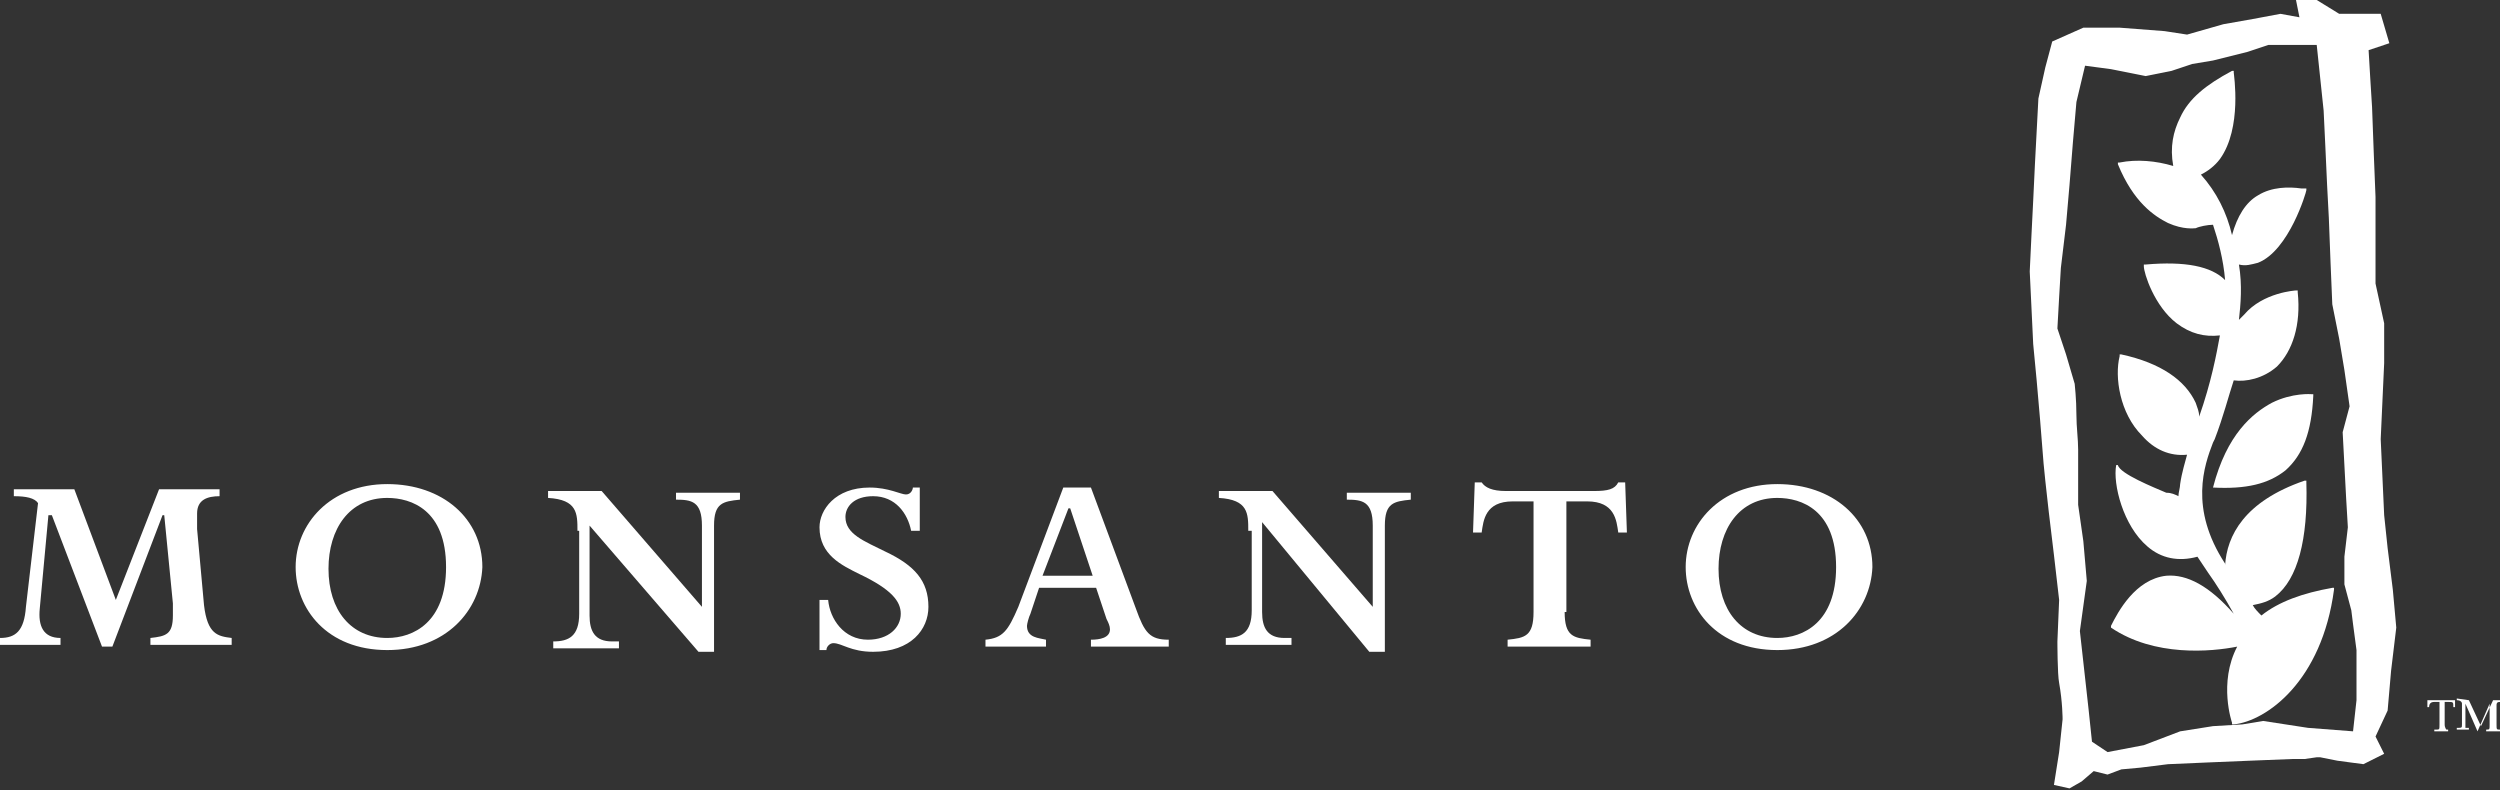 <?xml version="1.0" encoding="utf-8"?>
<!-- Generator: Adobe Illustrator 24.2.3, SVG Export Plug-In . SVG Version: 6.00 Build 0)  -->
<svg version="1.0" id="Layer_1" xmlns="http://www.w3.org/2000/svg" xmlns:xlink="http://www.w3.org/1999/xlink" x="0px" y="0px"
	 viewBox="0 0 144.6 45.7" style="enable-background:new 0 0 144.6 45.7;" xml:space="preserve">
<rect x="0" y="0" width="144.6" height="45.7" fill="#333333" stroke="none"/>
<style type="text/css">
	.st0{fill-rule:evenodd;clip-rule:evenodd;fill:#FFFFFF;}
</style>
<path class="st0" d="M9.5,29.8H9.4l-2.9,7.6H5.9l-2.9-7.6H2.8l-0.5,5.4c-0.1,1,0.2,1.7,1.2,1.7v0.4H0v-0.4c0.9,0,1.4-0.4,1.5-1.8
	l0.7-6c-0.2-0.3-0.7-0.4-1.4-0.4v-0.4h3.5l2.4,6.4l2.5-6.4h3.5v0.4c-0.7,0-1.3,0.2-1.3,1c0,0.1,0,0.8,0,0.9l0.4,4.4
	c0.2,1.7,0.8,1.8,1.6,1.9v0.4H8.7v-0.4c0.9-0.1,1.3-0.2,1.3-1.3l0-0.7L9.5,29.8L9.5,29.8z"/>
<path class="st0" d="M33.4,30.7c0-1,0-1.8-1.7-1.9v-0.4h3.1l5.8,6.7v-4.7c0-1.4-0.6-1.5-1.5-1.5v-0.4h3.7v0.4
	c-1,0.1-1.5,0.2-1.5,1.5v7.3h-0.9l-6.3-7.3v5.2c0,0.9,0.3,1.5,1.3,1.5h0.4v0.4h-3.8v-0.4c0.9,0,1.5-0.3,1.5-1.6V30.7L33.4,30.7z"/>
<path class="st0" d="M72.2,30.7c0-1,0-1.8-1.7-1.9v-0.4h3.1l5.8,6.7v-4.7c0-1.4-0.6-1.5-1.5-1.5v-0.4h3.7v0.4
	c-1,0.1-1.5,0.2-1.5,1.5v7.3h-0.9L73,30.2v5.2c0,0.9,0.3,1.5,1.3,1.5h0.4v0.4h-3.8v-0.4c0.9,0,1.5-0.3,1.5-1.6V30.7L72.2,30.7z"/>
<path class="st0" d="M22.4,37.6c-3.5,0-5.3-2.4-5.3-4.8c0-2.5,2-4.8,5.3-4.8c3.2,0,5.5,2,5.5,4.8C27.8,35.3,25.8,37.6,22.4,37.6
	L22.4,37.6z M22.4,28.8c-2.2,0-3.4,1.8-3.4,4.1c0,2.4,1.3,4,3.4,4c1.5,0,3.4-0.9,3.4-4.1C25.8,29.5,23.8,28.8,22.4,28.8L22.4,28.8z"
	/>
<path class="st0" d="M102.8,37.6c-3.5,0-5.3-2.4-5.3-4.8c0-2.5,2-4.8,5.3-4.8c3.2,0,5.5,2,5.5,4.8C108.2,35.3,106.2,37.6,102.8,37.6
	L102.8,37.6z M102.8,28.8c-2.2,0-3.4,1.8-3.4,4.1c0,2.4,1.3,4,3.4,4c1.5,0,3.4-0.9,3.4-4.1C106.2,29.5,104.2,28.8,102.8,28.8
	L102.8,28.8z"/>
<path class="st0" d="M90.5,35.4c0,1.4,0.5,1.5,1.5,1.6v0.4h-4.8v-0.4c1-0.1,1.5-0.2,1.5-1.6v-6.4h-1.2c-1.6,0-1.7,1.1-1.8,1.8h-0.5
	l0.1-2.9h0.4c0.2,0.3,0.6,0.5,1.4,0.5h5.1c0.8,0,1.2-0.1,1.4-0.5h0.4l0.1,2.9h-0.5c-0.1-0.7-0.2-1.8-1.8-1.8h-1.2V35.4L90.5,35.4z"
	/>
<path class="st0" d="M59.6,35.5c-0.1,0.2-0.2,0.6-0.2,0.7c0,0.7,0.7,0.7,1.1,0.8v0.4h-3.5v-0.4c1-0.1,1.3-0.5,1.9-1.9l2.6-6.9h1.6
	l2.6,7c0.5,1.4,0.8,1.8,1.9,1.8v0.4h-4.5v-0.4c0.5,0,1.1-0.1,1.1-0.6c0-0.2-0.1-0.4-0.2-0.6L63.4,34h-3.3L59.6,35.5L59.6,35.5z
	 M63.2,33.3l-1.3-3.9h-0.1l-1.5,3.9H63.2L63.2,33.3z"/>
<path class="st0" d="M53.2,30.7h-0.5c-0.2-1-0.9-2-2.2-2c-1.1,0-1.6,0.6-1.6,1.2c0,1,1.1,1.4,2.3,2c1.7,0.8,2.5,1.7,2.5,3.2
	c0,1.3-1,2.6-3.2,2.6c-1.3,0-1.8-0.5-2.3-0.5c-0.2,0-0.4,0.2-0.4,0.4h-0.4v-2.9h0.5c0.1,1.1,0.9,2.3,2.3,2.3c1.2,0,1.9-0.7,1.9-1.5
	c0-0.7-0.5-1.4-2.4-2.3c-1-0.5-2.3-1.1-2.3-2.7c0-1,0.9-2.3,2.9-2.3c1.1,0,1.8,0.4,2.1,0.4c0.3,0,0.4-0.3,0.4-0.4h0.4V30.7
	L53.2,30.7z"/>
<path class="st0" d="M140.8,42.3h0.8h0v0v-0.1v0h0h0c-0.1,0-0.1,0-0.1,0c0,0-0.1-0.1-0.1-0.3v-1.3l0,0h0.2c0.3,0,0.3,0,0.3,0.3l0,0
	h0h0.1h0v0v-0.4v0h0h-1.6h0v0v0.4v0h0h0.1h0l0,0c0-0.2,0.1-0.3,0.3-0.3h0.3l0,0v1.3c0,0.3,0,0.3-0.2,0.3h-0.1h0v0L140.8,42.3
	L140.8,42.3L140.8,42.3L140.8,42.3z"/>
<path class="st0" d="M142.1,40.4L142.1,40.4L142.1,40.4l0,0.1c0.2,0,0.3,0.1,0.3,0.2v1.2c0,0.2,0,0.2-0.3,0.2h0v0v0.1v0h0h0.7h0v0
	v-0.1v0h0c-0.1,0-0.2,0-0.2,0c0,0,0-0.1,0-0.2v-1.2l0,0h0l0,0l0.7,1.6l0,0h0h0h0l0,0l0.7-1.6l0,0h0l0,0v1.2c0,0.3,0,0.3-0.2,0.3h0v0
	v0.1v0h0h0.8h0v0v-0.1v0l0,0c-0.2,0-0.2,0-0.2-0.3v-1.1c0-0.1,0-0.2,0.2-0.2c0,0,0.1,0,0.1,0h0v0v-0.1v0h0h-0.5h0l0,0l-0.7,1.5h0
	l-0.7-1.5l0,0h0L142.1,40.4L142.1,40.4L142.1,40.4L142.1,40.4z"/>
<path class="st0" d="M137.9,43.6l-1.2,0.6l-1.5-0.2l-1-0.2l-0.2,0l-0.7,0.1l-0.7,0l-2.5,0.1l-2.4,0.1l-2.3,0.1l-1.6,0.2l-1.1,0.1
	l-0.8,0.3l-0.8-0.2l-0.7,0.6l-0.7,0.4l-0.9-0.2l0.3-1.9l0.2-1.9c0,0,0-1-0.2-2.1c-0.1-0.5-0.1-2.4-0.1-2.4l0.1-2.4l-0.3-2.6
	l-0.3-2.5l-0.2-1.8l-0.1-1l-0.2-2.5l-0.2-2.3l-0.2-2.1l-0.1-2.1l-0.1-2.1l0.1-2.1l0.1-2l0.1-2.1l0.1-1.9l0.1-1.9l0.4-1.8l0.4-1.5
	l1.8-0.8h2.1l2.6,0.2l1.3,0.2l2.1-0.6l1.7-0.3l1.6-0.3L133,1l-0.2-1h1.2l1.3,0.8l2.4,0l0.5,1.7l-1.2,0.4l0.1,1.7l0.1,1.6l0.1,2.7
	l0.1,2.5v2.6v2.4l0.5,2.3l0,2.3l-0.1,2.2l-0.1,2.2l0.1,2.2l0.1,2.2l0.2,1.9l0.3,2.4l0.2,2.2l-0.3,2.5l-0.2,2.3l-0.7,1.5L137.9,43.6
	L137.9,43.6z M136.3,40.5v-2.9l-0.2-1.5l-0.1-0.8l-0.4-1.5l0-1.6l0.2-1.7l-0.1-1.7l-0.1-1.9l-0.1-1.9l0.4-1.5l-0.3-2.1l-0.3-1.8
	l-0.4-2l-0.1-2.4l-0.1-2.6l-0.1-1.9l-0.1-2.2l-0.1-2.1l-0.2-1.9l-0.2-1.9h-1.6h-1.2l-1.2,0.4L128,3.5l-1.2,0.2l-1.2,0.4l-1.5,0.3
	l-2-0.4l-1.5-0.2l-0.5,2.1l-0.2,2.3l-0.2,2.5l-0.2,2.3l-0.3,2.5l-0.1,1.7l-0.1,1.8l0.5,1.5l0.5,1.7c0,0,0.1,0.9,0.1,1.8
	c0,0.7,0.1,1.4,0.1,2c0,0.5,0,1.1,0,1.6c0,0.9,0,1.6,0,1.6l0.3,2.1l0.2,2.3l-0.4,2.9l0.3,2.7l0.2,1.8l0.2,1.9l0.9,0.6l2.1-0.4
	l2.1-0.8L128,42l1.7-0.1l1.2-0.2l2.6,0.4l2.6,0.2L136.3,40.5L136.3,40.5z"/>
<path class="st0" d="M127.3,10.1c0.4-0.2,0.8-0.5,1.1-0.9c1.3-1.8,0.8-4.9,0.8-5l0-0.1l-0.1,0c-1.5,0.8-2.5,1.6-3,2.7
	c-0.4,0.8-0.6,1.7-0.4,2.8c-1-0.3-2.1-0.4-3.1-0.2l-0.1,0l0,0.1c0.9,2.2,2.1,3,2.9,3.4c0.9,0.4,1.5,0.3,1.6,0.3l0,0l0,0
	c0.2-0.1,0.7-0.2,1-0.2c0.3,0.9,0.6,2,0.7,3.2c-0.8-0.8-2.3-1.1-4.6-0.9l-0.1,0l0,0.1c0,0.4,0.6,2.3,1.9,3.3
	c0.8,0.6,1.6,0.8,2.5,0.7c-0.2,1.1-0.5,2.7-1.2,4.7c0-0.3-0.1-0.5-0.2-0.8c-0.6-1.3-2-2.3-4.3-2.8l-0.1,0l0,0.1
	c-0.3,1.2,0,3.3,1.3,4.6c0.7,0.8,1.6,1.2,2.6,1.1c-0.1,0.4-0.3,1-0.4,1.7c0,0.2-0.1,0.5-0.1,0.7c-0.2-0.1-0.4-0.2-0.7-0.2l0,0
	c-0.7-0.3-2.7-1.1-2.8-1.6l-0.1,0c-0.2,1.1,0.4,3.5,1.8,4.7c0.8,0.7,1.8,0.9,2.9,0.6c0.2,0.3,0.4,0.6,0.6,0.9c0.5,0.7,1,1.5,1.5,2.4
	c-1.4-1.6-2.7-2.3-3.9-2.2c-1.8,0.2-2.8,2.1-3.2,2.9l0,0.1l0,0c2.5,1.7,5.8,1.4,7.3,1.1c-1.1,2.1-0.3,4.4-0.3,4.4l0,0.1l0.1,0
	c1.9-0.2,5.1-2.5,5.8-7.8l0-0.1l-0.1,0c-1.7,0.3-3.1,0.8-4.1,1.6c-0.2-0.2-0.4-0.4-0.5-0.6c0.5-0.1,0.9-0.2,1.3-0.5
	c1.3-1,1.9-3.3,1.8-6.6l0-0.1l-0.1,0c-3.5,1.2-4.5,3.2-4.6,4.9c0,0,0,0,0-0.1c-2.1-3.2-1.2-5.7-0.7-7l0.1-0.2
	c0.5-1.3,0.8-2.5,1.1-3.4c0.7,0.1,1.7-0.1,2.5-0.8c0.9-0.9,1.4-2.4,1.2-4.3l0-0.1l-0.1,0c0,0-1.9,0.1-3,1.4
	c-0.1,0.1-0.2,0.2-0.3,0.3c0.1-0.9,0.2-2,0-3.2c0.4,0.1,0.7,0,1.1-0.1c1.8-0.7,2.8-4.1,2.8-4.2l0-0.1c0,0-0.1,0-0.1,0l-0.2,0
	c-0.7-0.1-1.7-0.1-2.5,0.4c-0.7,0.4-1.2,1.2-1.5,2.3C128.8,12.3,128.2,11.1,127.3,10.1L127.3,10.1z M128,28.2c1.9,0.1,3.2-0.2,4.2-1
	c1-0.9,1.5-2.2,1.6-4.3l0-0.1l-0.1,0c0,0-1.1-0.1-2.3,0.5C130.3,23.9,128.8,25.1,128,28.2L128,28.2L128,28.2L128,28.2z"/>
</svg>

